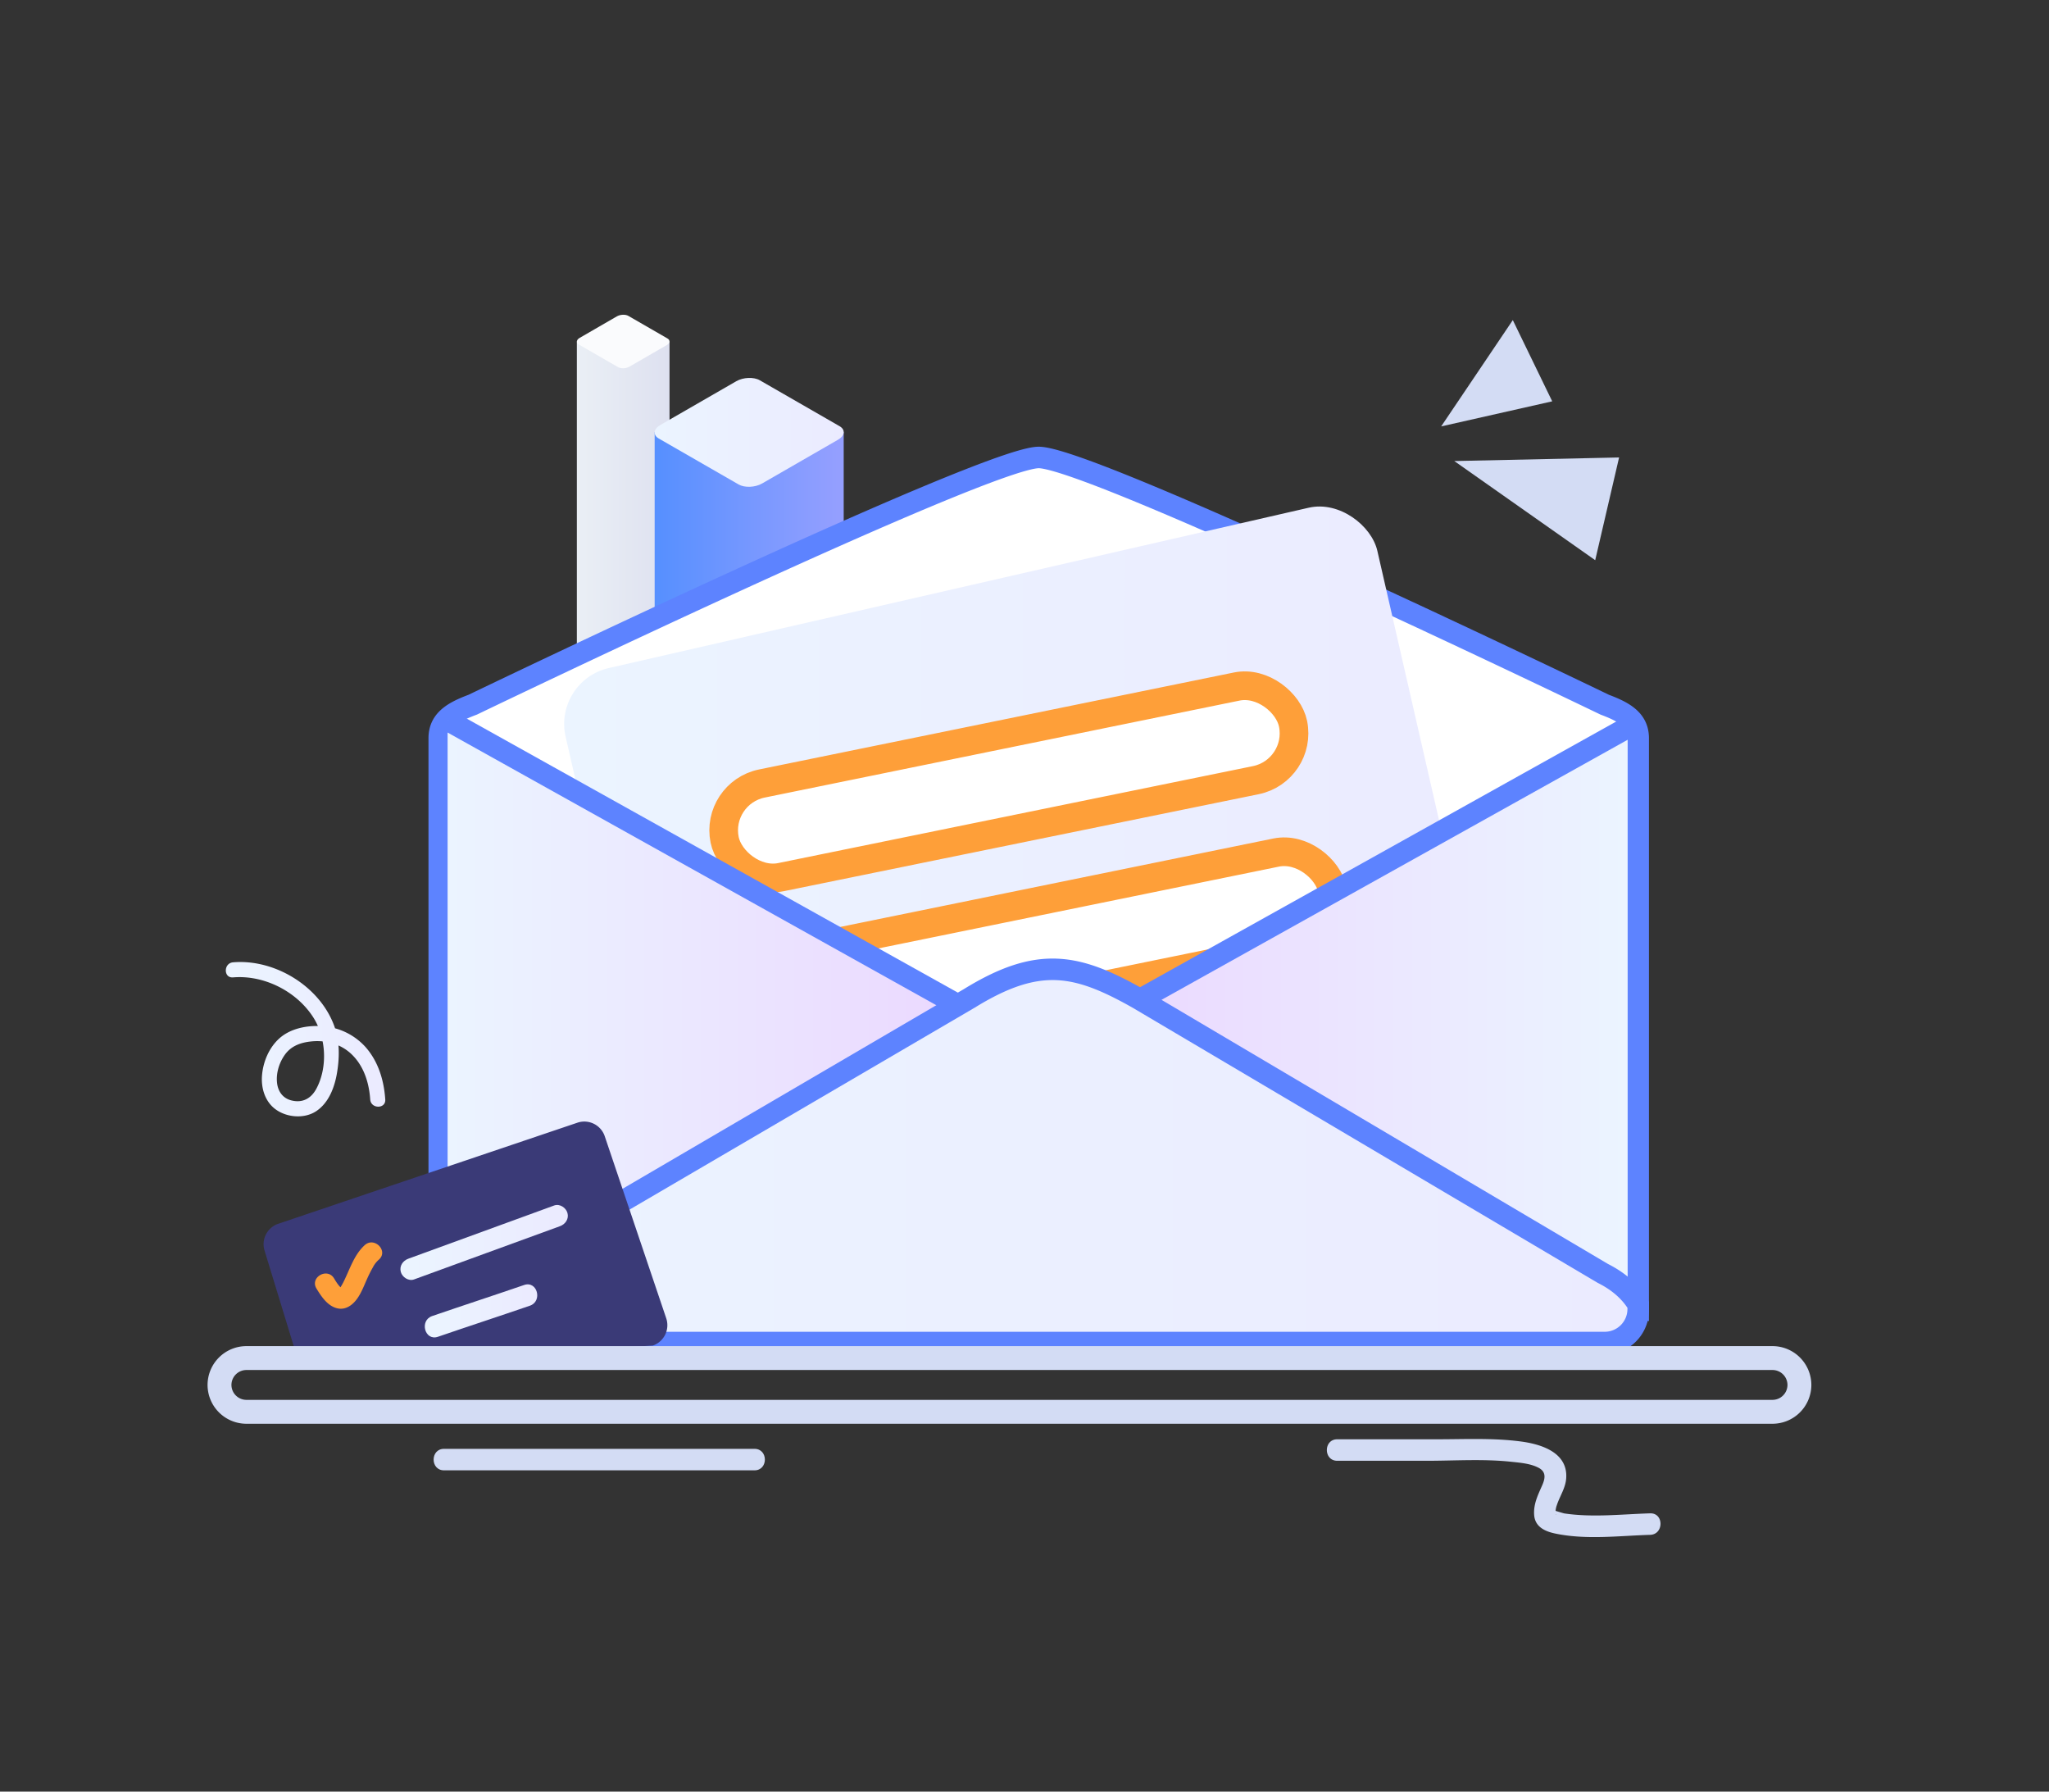 <svg viewBox="0 0 1715.81 1500" xmlns:xlink="http://www.w3.org/1999/xlink" xmlns="http://www.w3.org/2000/svg"><rect x="0" y="0" width="1715.81" height="1500" fill="#333333" stroke="none"/><defs><style>.cls-1{fill:#c9cfe5;}.cls-1,.cls-4{opacity:0.3;isolation:isolate;}.cls-2{fill:url(#未命名的渐变_17);}.cls-3{fill:#fafbfd;}.cls-4{fill:#a0b3f8;}.cls-5{fill:url(#未命名的渐变_23);}.cls-6{fill:url(#未命名的渐变_49);}.cls-10,.cls-7{fill:#fff;}.cls-15,.cls-8{fill:none;}.cls-13,.cls-8{stroke:#5d83ff;stroke-width:18px;}.cls-10,.cls-13,.cls-15,.cls-8{stroke-miterlimit:10;}.cls-9{fill:url(#未命名的渐变_49-2);}.cls-10{stroke:#fe9f39;stroke-width:24px;}.cls-11{fill:url(#未命名的渐变_82);}.cls-12{fill:url(#未命名的渐变_78);}.cls-13{fill:url(#未命名的渐变_49-3);}.cls-14{fill:#3a3a77;}.cls-15{stroke:#d3dcf4;stroke-width:20px;}.cls-16{fill:#d3dcf4;}.cls-17{fill:url(#未命名的渐变_49-4);}.cls-18{fill:url(#未命名的渐变_49-5);}.cls-19{fill:url(#未命名的渐变_49-6);}.cls-20{fill:#fe9f39;}</style><linearGradient gradientUnits="userSpaceOnUse" gradientTransform="matrix(30, 0, 0, -141.35, -41530.38, 308969.71)" y2="2182.5" x2="1403.03" y1="2182.5" x1="1400.45" id="未命名的渐变_17"><stop stop-color="#eaeff5" offset="0"></stop><stop stop-color="#dee1f0" offset="0.99"></stop></linearGradient><linearGradient gradientUnits="userSpaceOnUse" gradientTransform="matrix(61.2, 0, 0, -167.97, -87010.69, 367041.6)" y2="2181.74" x2="1433.2" y1="2181.74" x1="1430.64" id="未命名的渐变_23"><stop stop-color="#548fff" offset="0"></stop><stop stop-color="#949fff" offset="1"></stop></linearGradient><linearGradient gradientUnits="userSpaceOnUse" y2="361.98" x2="706.52" y1="361.98" x1="548.21" id="未命名的渐变_49"><stop stop-color="#ebf4ff" offset="0"></stop><stop stop-color="#ebebff" offset="1"></stop></linearGradient><linearGradient xlink:href="#未命名的渐变_49" gradientTransform="translate(183.95 -172.89) rotate(12.9)" y2="727.12" x2="1240.77" y1="727.12" x1="472.43" id="未命名的渐变_49-2"></linearGradient><linearGradient gradientUnits="userSpaceOnUse" y2="862.5" x2="1299.81" y1="862.5" x1="374.81" id="未命名的渐变_82"><stop stop-color="#ebf4ff" offset="0"></stop><stop stop-color="#ebb9ff" offset="1"></stop></linearGradient><linearGradient xlink:href="#未命名的渐变_82" gradientTransform="matrix(-1, 0, 0, 1, 1524.61, 0)" x2="1086.81" x1="161.81" id="未命名的渐变_78"></linearGradient><linearGradient xlink:href="#未命名的渐变_49" y2="967.77" x2="1371.81" y1="967.77" x1="369.49" id="未命名的渐变_49-3"></linearGradient><linearGradient xlink:href="#未命名的渐变_49" y2="1040.21" x2="466.68" y1="1040.21" x1="344.14" id="未命名的渐变_49-4"></linearGradient><linearGradient xlink:href="#未命名的渐变_49" y2="1097.5" x2="441.47" y1="1097.5" x1="364.14" id="未命名的渐变_49-5"></linearGradient><linearGradient xlink:href="#未命名的渐变_49" y2="870.05" x2="317.01" y1="870.05" x1="195.07" id="未命名的渐变_49-6"></linearGradient></defs><title>icon</title><g id="_5无信息"><g id="建筑-灰"><path d="M517.5,666.13l-32.79-18.91c-2.4-1.43-2.15-3.91.7-5.56l31.14-18c2.86-1.64,7.22-1.82,9.63-.39L559,642.21c2.48,1.43,2.17,3.92-.68,5.57l-31.15,18C524.29,667.33,520,667.55,517.5,666.13Z" class="cls-1" id="路径"></path><path d="M560.65,629.14V285.81h-77.6V629.18a2.89,2.89,0,0,0,1.66,2.41l32.79,18.9c2.48,1.42,6.79,1.21,9.63-.4l31.15-18a4.17,4.17,0,0,0,2.34-2.9Z" class="cls-2" id="路径-2"></path><path d="M517.5,307.35l-32.79-18.91c-2.4-1.43-2.15-3.92.7-5.56l31.14-18c2.86-1.65,7.22-1.83,9.63-.41q2.42,1.42,32.79,18.92c2.48,1.42,2.17,3.91-.68,5.55l-31.15,18C524.29,308.6,520,308.76,517.5,307.35Z" class="cls-3" id="路径-3"></path></g><g id="建筑2"><path d="M618.5,826.11l-66.89-38.48c-5.05-2.91-4.41-8,1.41-11.34l63.53-36.6c5.82-3.35,14.63-3.72,19.68-.82l66.88,38.55c5,2.9,4.41,8-1.41,11.33l-63.53,36.53C632.35,828.65,623.54,829,618.5,826.11Z" class="cls-4" id="路径-4"></path><path d="M706.5,750.72c0-.21,0-.41,0-.61V361.72H548.21V750.84c0,1.84,1.12,3.61,3.4,4.91l66.89,38.48c5,2.91,13.85,2.55,19.67-.81l63.53-36.6c2.94-1.7,4.56-3.83,4.82-5.91Z" class="cls-5" id="路径-5"></path><path d="M618.5,405.59l-66.89-38.48c-5.05-2.9-4.41-8,1.41-11.33l63.53-36.61c5.82-3.35,14.63-3.71,19.68-.8l66.88,38.48c5,2.9,4.41,8-1.41,11.33l-63.53,36.61C632.35,408.14,623.54,408.5,618.5,405.59Z" class="cls-6" id="路径-6"></path></g><path d="M395.31,593.5s412-207,474-207c60,0,474,207,474,207,16,6,28,12.6,28,28v479a28.08,28.08,0,0,1-28,28h-948a28.08,28.08,0,0,1-28-28v-479C367.31,606.1,379.31,599.5,395.31,593.5Z" class="cls-7"></path><path d="M395.81,590s430-207,474-207c45,0,474,207,474,207,16,6,28,12.6,28,28v479a28.08,28.08,0,0,1-28,28h-948a28.08,28.08,0,0,1-28-28V618C367.81,602.6,379.81,596,395.81,590Z" class="cls-8"></path><rect transform="translate(-140.71 209.59) rotate(-12.9)" ry="48" rx="48" height="482" width="697.32" y="486.12" x="507.94" class="cls-9"></rect><rect transform="translate(-113.88 182.28) rotate(-11.54)" ry="40" rx="40" height="80" width="485.8" y="614.53" x="601.92" class="cls-10"></rect><rect transform="translate(-141.03 191.69) rotate(-11.54)" ry="40" rx="40" height="80" width="485.8" y="753.53" x="634.92" class="cls-10"></rect><polygon points="1299.81 1122 374.81 1122 374.81 603 1299.81 1122" class="cls-11"></polygon><polygon points="437.81 1122 1362.81 1122 1362.81 603 437.81 1122" class="cls-12"></polygon><line y2="849" x2="932.81" y1="603" x1="1373.81" class="cls-8"></line><line y2="849" x2="815.81" y1="603" x1="374.81" class="cls-8"></line><path d="M1371.81,1096v-3.65c-6.11-10.24-15.7-19.26-29.57-26.21L953,835.92c-51.21-28.92-83.21-35.92-141.42,0L406.88,1072.65c-17.58,11.37-29.64,22.32-37.39,32.88A28.11,28.11,0,0,0,395.81,1124h948A28.08,28.08,0,0,0,1371.81,1096Z" class="cls-13"></path><path d="M546.63,1126.57,270,1142.23a18.06,18.06,0,0,1-22.82-11.29l-25.53-83.53a18.07,18.07,0,0,1,11.3-22.82l250.61-84.66a18.06,18.06,0,0,1,22.82,11.29l51.53,152.53A18.07,18.07,0,0,1,546.63,1126.57Z" class="cls-14"></path><path d="M1484.31,1182h-1278a22.56,22.56,0,0,1-22.5-22.5h0a22.56,22.56,0,0,1,22.5-22.5h1278a22.57,22.57,0,0,1,22.5,22.5h0A22.57,22.57,0,0,1,1484.31,1182Z" class="cls-15"></path><path d="M1119.81,1223h74.84c23.52,0,47.64-1.68,71.06.85,7.37.79,16.07,1.45,22.83,5.09,6.33,3.41,5.41,8.84,2.91,14.53-3.57,8.14-7.4,15.67-6.77,24.85.67,9.8,8.72,13.71,17.5,15.56,26,5.49,53.35,1.92,79.63,1.12,11.55-.35,11.6-18.36,0-18-23.82.73-48.11,3.61-71.83.08-.79-.12-10.24-3-10.16-3.08-.45.39,3.84,3.5,2.86,4.32a14.08,14.08,0,0,0-.08-2.28,17,17,0,0,1,1-5.67c2.51-7.76,7.34-14.38,7.92-22.77,1.47-21.35-20.45-28.37-37.42-30.68-23.39-3.17-47.06-1.92-70.6-1.92h-83.7c-11.59,0-11.61,18,0,18Z" class="cls-16"></path><path d="M371.81,1231h260c11.58,0,11.6-18,0-18h-260c-11.59,0-11.61,18,0,18Z" class="cls-16"></path><polygon points="1299.81 336 1266.81 268 1206.81 357 1299.81 336" class="cls-16"></polygon><polygon points="1355.81 383 1217.81 386 1335.81 469 1355.81 383" class="cls-16"></polygon><g id="图层_16"><path d="M346.7,1071.18c40.76-14.78,81.43-29.8,122.2-44.58,4.57-1.66,7.65-6.12,6.28-11.07-1.21-4.41-6.47-7.95-11.07-6.29-40.76,14.78-81.43,29.81-122.2,44.58-4.56,1.66-7.64,6.12-6.28,11.07,1.21,4.41,6.48,7.95,11.07,6.29Z" class="cls-17"></path><path d="M366.7,1119.18c25.62-8.8,51.38-17.2,77-26,10.89-3.74,6.21-21.14-4.79-17.36-25.62,8.8-51.38,17.2-77,26-10.89,3.74-6.21,21.14,4.79,17.36Z" class="cls-18"></path><path d="M195.14,818.3c25.91-2.19,53.3,11.63,67.26,33.57,10.7,16.82,12.11,41.48,2.63,59.42-4.45,8.43-11.75,12.44-21.25,9.94-7-1.84-10.91-7.45-11.75-14.33-1-8.2,1.64-16.92,6.34-23.62,5.41-7.73,13.61-10.56,22.77-11.42,12.08-1.12,24.19,2.18,33.11,10.63,10.39,9.85,14.81,24,15.76,38,.54,8,13.15,8.11,12.6,0-1.08-15.89-5.69-31.44-16.3-43.63a53.18,53.18,0,0,0-36.26-17.69c-12.6-.95-27,1.75-36.48,10.52-8.37,7.73-13.13,19.12-14.14,30.34-.93,10.27,2.13,21.35,10.4,28,9.41,7.57,24.73,9.05,34.95,2.27,10.66-7.07,15.49-20.25,17.48-32.37s2.23-24.82-1.53-36.55c-11.08-34.5-49.83-58.73-85.59-55.7-8,.68-8.09,13.29,0,12.6Z" class="cls-19"></path><path d="M265,1078.79c4,6.54,9.08,14.34,17,16.45,7.26,1.94,13.3-2.56,17.25-8.19,3.56-5.06,5.74-11.07,8.29-16.67a101.52,101.52,0,0,1,4.64-9.2,21.67,21.67,0,0,1,5.18-6.67c8.1-7.38-3.95-19.38-12-12-8.64,7.87-12.22,19.52-17.2,29.71a50,50,0,0,1-3.36,6c-.91,1.36.46-.57-.13.16-.1.14-.69.9-.86.89-.47,0,1.69-.43.76-.41.34,0,1.93,0,.76-.13,1.42.1.67.32,1.11.19.28-.08-.63-.52-.54-.44-2.6-2.31-4.4-5.29-6.19-8.23-5.7-9.32-20.41-.79-14.68,8.58Z" class="cls-20"></path></g></g></svg>
